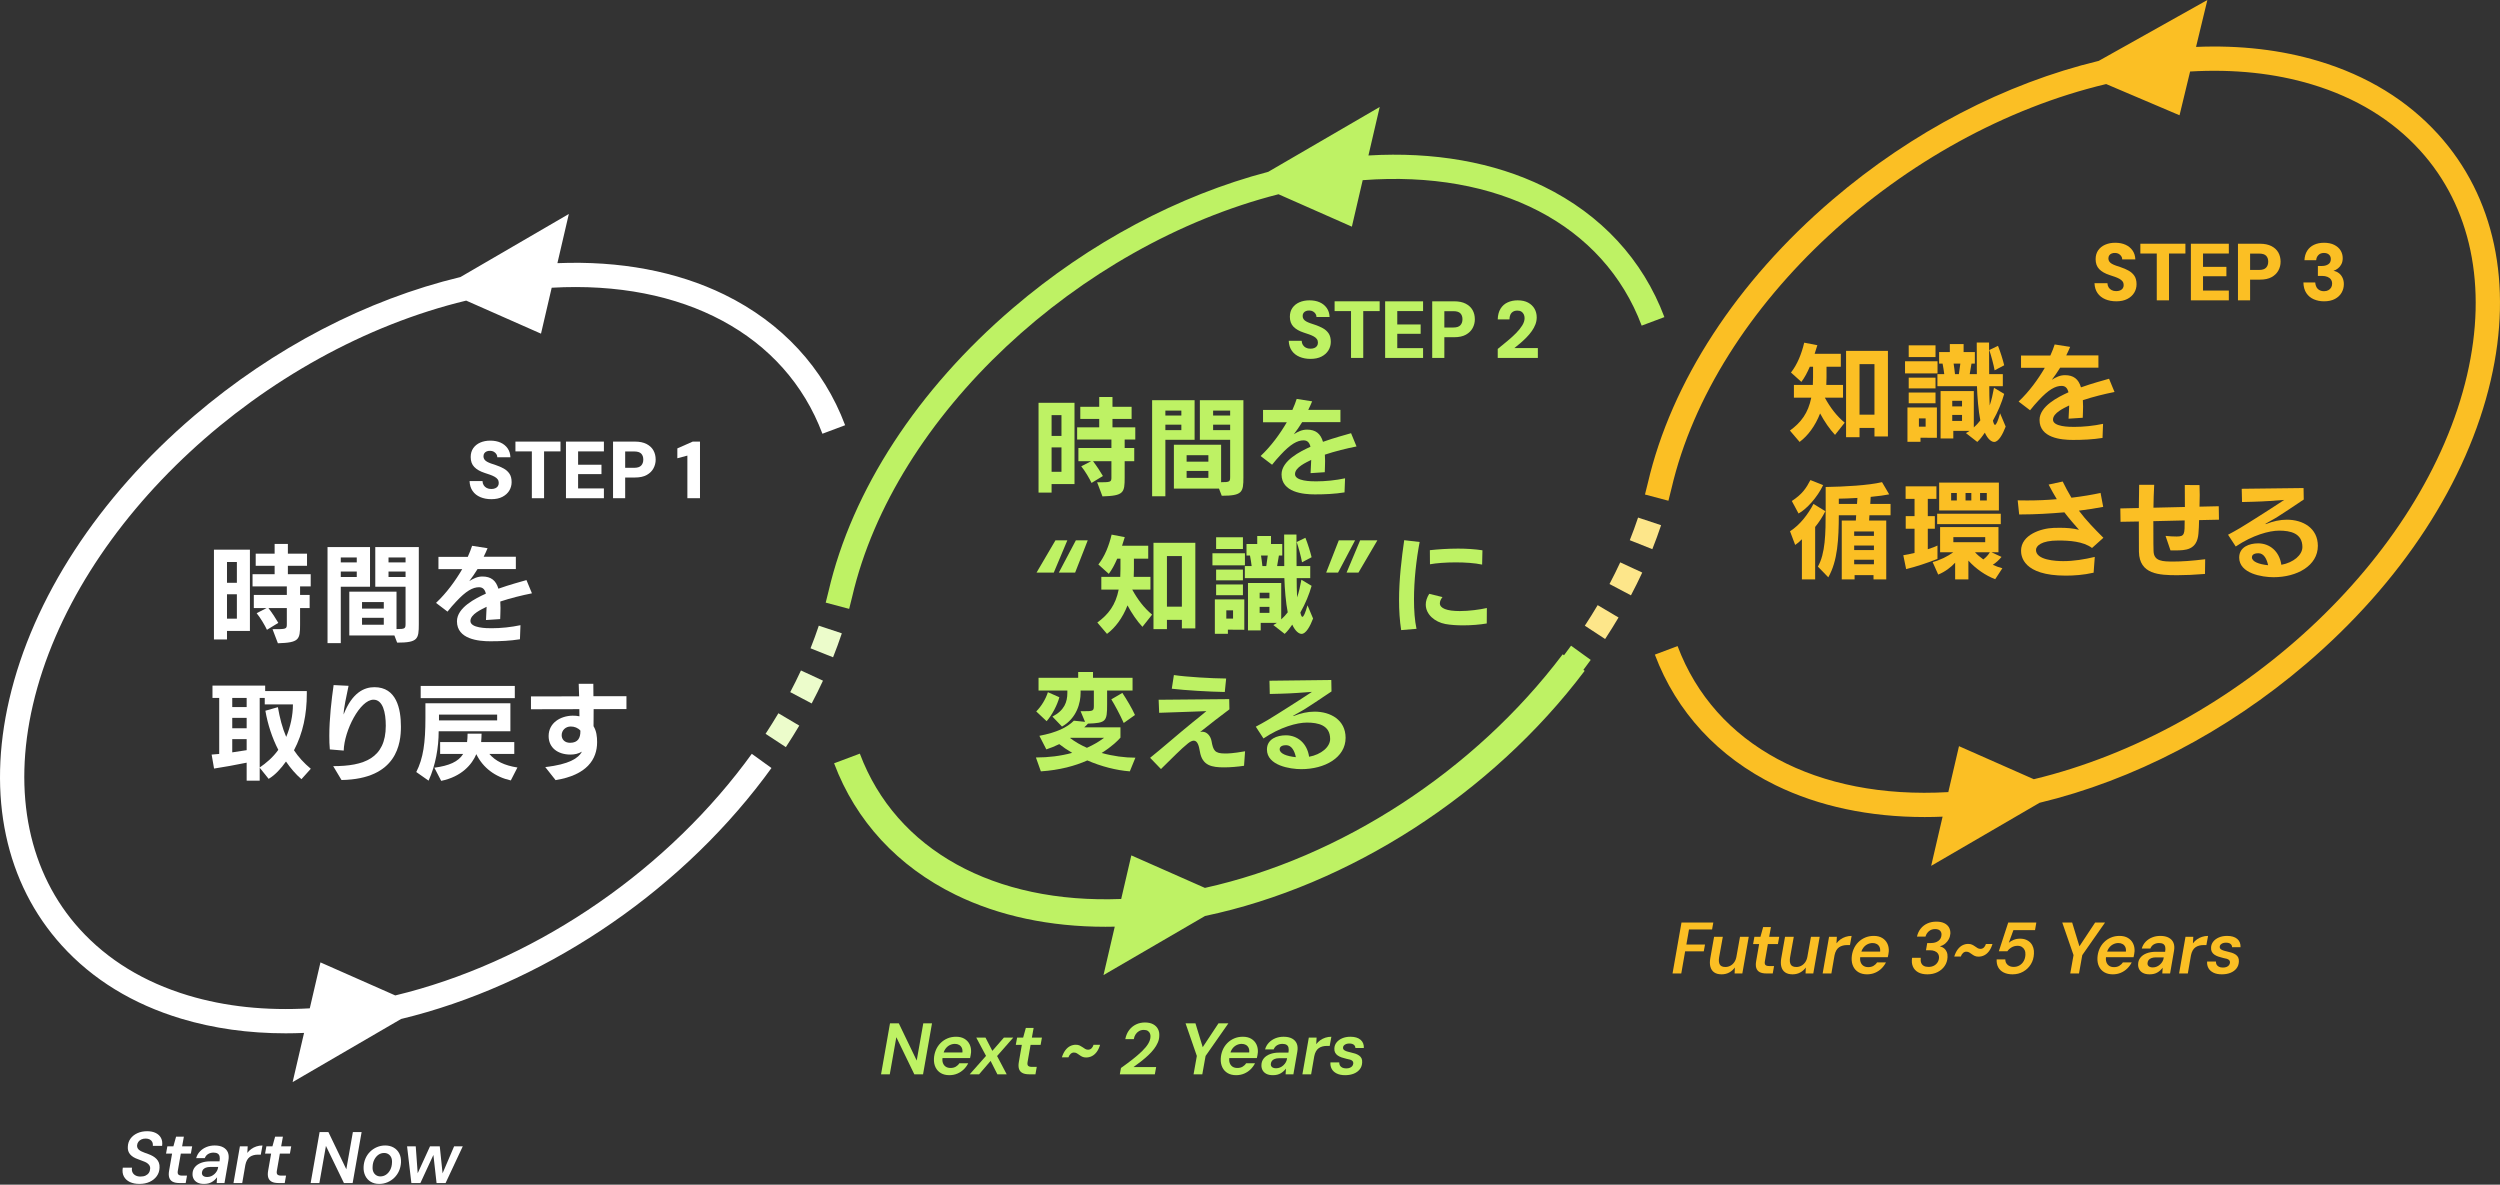 <svg width="880" height="417" viewBox="0 0 880 417" fill="none" xmlns="http://www.w3.org/2000/svg">
<rect x="0" y="0" width="880" height="417" fill="#333333" stroke="none"/>
<g clip-path="url(#clip0_4390_2858)">
<path d="M278.158 243.628L285.712 247.615C287.112 244.963 288.45 242.266 289.687 239.596L281.938 236.004C280.761 238.541 279.49 241.106 278.158 243.628Z" fill="#ECFCCB"/>
<path d="M269.479 258.302L276.619 262.989C278.256 260.496 279.846 257.947 281.346 255.414L273.995 251.064C272.563 253.484 271.043 255.919 269.479 258.302Z" fill="#ECFCCB"/>
<path d="M288.219 220.236C287.338 222.879 286.357 225.559 285.303 228.201L293.237 231.365C294.352 228.57 295.39 225.734 296.323 222.935L288.219 220.236Z" fill="#ECFCCB"/>
<path d="M264.628 265.343C263.826 266.454 262.991 267.586 262.146 268.706L266.033 271.639L262.146 268.708C231.769 308.983 185.888 339.146 139.133 350.394L112.802 338.762L109.042 354.934C93.608 355.829 79.253 354.315 66.243 350.395C50.714 345.717 37.874 337.872 28.081 327.079C10.187 307.359 4.33 279.31 11.587 248.101C26.601 183.541 92.844 122.973 164.099 105.816L190.434 117.45L194.195 101.279C240.41 98.642 276.372 117.743 289.488 152.677L297.485 149.676C289.907 129.492 275.211 113.594 254.986 103.7C238.204 95.488 218.108 91.736 196.205 92.635L200.232 75.319L162.081 97.518C129.087 105.45 96.363 122.424 68.254 146.432C34.624 175.157 11.544 210.577 3.268 246.167C-4.644 280.186 1.922 310.959 21.755 332.817C32.604 344.775 46.743 353.44 63.779 358.572C75.181 362.007 87.495 363.729 100.572 363.729C102.703 363.729 104.858 363.678 107.029 363.586L103.005 380.893L141.179 358.681C189.799 346.949 237.451 315.634 268.966 273.85L268.965 273.849C269.847 272.681 270.718 271.5 271.555 270.341L264.628 265.343Z" fill="white"/>
<path d="M576.6 182.18C575.72 184.822 574.739 187.502 573.684 190.146L581.618 193.31C582.733 190.513 583.771 187.677 584.703 184.879L576.6 182.18Z" fill="#FDE68A"/>
<path d="M566.54 205.573L574.094 209.559C575.494 206.908 576.831 204.21 578.069 201.54L570.319 197.948C569.143 200.485 567.871 203.051 566.54 205.573Z" fill="#FDE68A"/>
<path d="M557.86 220.246L565.001 224.933C566.637 222.44 568.228 219.892 569.728 217.359L562.377 213.008C560.945 215.429 559.425 217.863 557.86 220.246Z" fill="#FDE68A"/>
<path d="M559.936 232.285L553.009 227.288C552.202 228.406 551.367 229.538 550.527 230.652L550.072 230.309C519.069 271.416 471.877 301.964 424.131 312.54L398.228 301.096L394.66 316.439C350.017 318.169 315.428 299.276 302.663 265.279L293.6 268.68C301.23 289.003 316.024 305.009 336.382 314.969C351.62 322.423 369.566 326.224 389.11 326.224C390.199 326.224 391.295 326.208 392.394 326.184L388.43 343.227L424.185 322.424C474.82 311.765 525.021 279.6 557.802 236.137L553.937 233.223L557.347 235.794C558.223 234.632 559.094 233.452 559.936 232.285Z" fill="#BEF264"/>
<path d="M296.593 209.26L291.648 208.112C291.339 209.445 291.002 210.795 290.648 212.123L298.903 214.32C299.28 212.904 299.638 211.465 299.969 210.045C314.811 146.225 379.714 86.313 450.033 68.375L475.86 79.785L479.666 63.421C527.283 59.798 564.479 78.959 577.869 114.622L585.866 111.621C578.288 91.437 563.592 75.538 543.367 65.644C525.847 57.073 504.715 53.361 481.688 54.726L485.658 37.654L446.429 60.48C414.808 68.793 383.599 85.347 356.635 108.377C323.005 137.101 299.926 172.521 291.649 208.111L296.593 209.26Z" fill="#BEF264"/>
<path d="M858.245 47.283C847.395 35.327 833.256 26.661 816.22 21.529C802.971 17.538 788.485 15.865 773.007 16.514L776.995 0L738.753 21.43C705.79 29.371 673.101 46.334 645.017 70.321C611.386 99.046 588.307 134.466 580.031 170.056L584.19 171.023L580.03 170.056C579.724 171.374 579.388 172.724 579.03 174.07L587.285 176.263C587.666 174.831 588.024 173.393 588.351 171.989C603.401 107.276 669.922 46.577 741.37 29.587L767.197 40.576L770.917 25.17C786.366 24.271 800.734 25.783 813.756 29.706C829.286 34.385 842.126 42.229 851.919 53.022C869.813 72.743 875.67 100.791 868.412 132.001C853.398 196.561 787.156 257.129 715.9 274.285L689.565 262.651L685.805 278.822C639.588 281.46 603.628 262.358 590.512 227.423L582.515 230.425C590.093 250.608 604.789 266.507 625.014 276.402C640.173 283.818 658.034 287.6 677.49 287.599C679.573 287.599 681.677 287.551 683.795 287.464L679.767 304.782L717.92 282.583C750.913 274.651 783.636 257.677 811.745 233.669C845.376 204.944 868.455 169.525 876.732 133.935C884.644 99.915 878.078 69.141 858.245 47.283Z" fill="#FBBF24"/>
<path d="M172.944 175.713C171.521 175.713 170.235 175.471 169.086 174.988C167.937 174.503 167.031 173.787 166.367 172.838C165.702 171.89 165.342 170.723 165.285 169.337H169.841C169.859 169.887 169.997 170.371 170.253 170.789C170.51 171.206 170.866 171.534 171.321 171.771C171.777 172.008 172.308 172.126 172.916 172.126C173.447 172.126 173.908 172.046 174.297 171.885C174.686 171.723 174.994 171.486 175.222 171.173C175.45 170.86 175.564 170.466 175.564 169.991C175.564 169.498 175.436 169.076 175.179 168.725C174.923 168.374 174.562 168.07 174.097 167.813C173.632 167.558 173.096 167.32 172.488 167.102C171.881 166.884 171.245 166.67 170.581 166.461C169.005 165.949 167.795 165.256 166.951 164.383C166.106 163.51 165.684 162.343 165.684 160.882C165.684 159.667 165.983 158.628 166.58 157.765C167.179 156.901 168 156.242 169.043 155.786C170.087 155.33 171.264 155.103 172.574 155.103C173.959 155.103 175.169 155.335 176.204 155.8C177.239 156.266 178.065 156.939 178.681 157.821C179.298 158.704 179.626 159.753 179.664 160.967H175.051C175.051 160.55 174.938 160.17 174.71 159.829C174.482 159.487 174.183 159.212 173.813 159.003C173.443 158.794 173.02 158.69 172.546 158.69C172.109 158.671 171.71 158.733 171.35 158.875C170.989 159.017 170.704 159.235 170.495 159.529C170.286 159.824 170.182 160.189 170.182 160.625C170.182 161.043 170.291 161.408 170.51 161.722C170.728 162.035 171.031 162.301 171.421 162.519C171.81 162.737 172.265 162.941 172.788 163.131C173.309 163.321 173.874 163.51 174.482 163.7C175.507 164.041 176.441 164.445 177.287 164.91C178.131 165.375 178.81 165.982 179.322 166.732C179.835 167.482 180.091 168.473 180.091 169.707C180.091 170.789 179.816 171.785 179.265 172.696C178.715 173.607 177.908 174.338 176.845 174.888C175.782 175.438 174.482 175.713 172.944 175.713Z" fill="white"/>
<path d="M187.212 175.372V158.889H181.432V155.444H197.291V158.889H191.511V175.372H187.212Z" fill="white"/>
<path d="M199.219 175.372V155.444H212.573V158.889H203.49V163.586H211.718V166.888H203.49V171.927H212.573V175.372H199.219Z" fill="white"/>
<path d="M215.79 175.372V155.444H223.507C225.139 155.444 226.496 155.725 227.578 156.284C228.66 156.844 229.466 157.594 229.998 158.533C230.529 159.473 230.796 160.559 230.796 161.793C230.796 162.874 230.539 163.895 230.026 164.853C229.514 165.812 228.726 166.59 227.664 167.187C226.6 167.785 225.215 168.084 223.507 168.084H220.061V175.372L215.79 175.372ZM220.061 164.668H223.25C224.389 164.668 225.205 164.402 225.699 163.871C226.192 163.34 226.439 162.637 226.439 161.764C226.439 160.872 226.192 160.175 225.699 159.672C225.205 159.169 224.389 158.917 223.25 158.917H220.061V164.668Z" fill="white"/>
<path d="M241.956 175.372V160.369L238.425 161.309V157.836L243.835 155.444H246.397V175.372H241.956Z" fill="white"/>
<path d="M461.294 126.328C459.87 126.328 458.584 126.087 457.436 125.603C456.287 125.119 455.381 124.402 454.716 123.453C454.052 122.505 453.691 121.338 453.635 119.952H458.19C458.209 120.503 458.347 120.986 458.603 121.404C458.859 121.821 459.215 122.149 459.671 122.386C460.126 122.623 460.658 122.742 461.265 122.742C461.797 122.742 462.257 122.661 462.647 122.5C463.035 122.339 463.344 122.101 463.572 121.788C463.799 121.475 463.913 121.081 463.913 120.607C463.913 120.113 463.785 119.691 463.529 119.34C463.273 118.989 462.912 118.685 462.447 118.429C461.981 118.173 461.445 117.935 460.838 117.717C460.231 117.499 459.595 117.286 458.931 117.076C457.355 116.564 456.144 115.872 455.3 114.999C454.456 114.126 454.033 112.959 454.033 111.497C454.033 110.283 454.332 109.243 454.93 108.38C455.528 107.516 456.349 106.857 457.393 106.401C458.437 105.946 459.614 105.718 460.924 105.718C462.309 105.718 463.519 105.951 464.554 106.415C465.588 106.881 466.414 107.554 467.031 108.437C467.648 109.319 467.975 110.368 468.014 111.583H463.401C463.401 111.165 463.287 110.785 463.059 110.444C462.831 110.102 462.533 109.827 462.162 109.618C461.792 109.41 461.37 109.305 460.895 109.305C460.458 109.286 460.06 109.348 459.699 109.49C459.339 109.633 459.054 109.851 458.845 110.145C458.636 110.439 458.532 110.805 458.532 111.241C458.532 111.659 458.641 112.023 458.859 112.337C459.077 112.65 459.381 112.916 459.77 113.134C460.16 113.352 460.615 113.556 461.137 113.746C461.659 113.936 462.224 114.126 462.831 114.315C463.857 114.657 464.791 115.06 465.636 115.525C466.48 115.991 467.159 116.598 467.672 117.347C468.184 118.097 468.441 119.089 468.441 120.322C468.441 121.404 468.165 122.4 467.615 123.311C467.064 124.222 466.257 124.953 465.195 125.503C464.131 126.053 462.831 126.328 461.294 126.328Z" fill="#BEF264"/>
<path d="M475.561 125.988V109.505H469.781V106.06H485.641V109.505H479.861V125.988H475.561Z" fill="#BEF264"/>
<path d="M487.568 125.988V106.06H500.922V109.505H491.839V114.202H500.068V117.504H491.839V122.543H500.922V125.987L487.568 125.988Z" fill="#BEF264"/>
<path d="M504.14 125.988V106.06H511.856C513.488 106.06 514.846 106.34 515.928 106.9C517.01 107.46 517.816 108.21 518.348 109.149C518.879 110.088 519.145 111.175 519.145 112.409C519.145 113.49 518.889 114.51 518.376 115.469C517.864 116.427 517.076 117.205 516.013 117.803C514.95 118.401 513.565 118.7 511.856 118.7H508.411V125.988L504.14 125.988ZM508.411 115.284H511.6C512.739 115.284 513.555 115.018 514.048 114.486C514.542 113.955 514.789 113.253 514.789 112.38C514.789 111.488 514.542 110.791 514.048 110.287C513.555 109.785 512.739 109.533 511.6 109.533H508.411V115.284Z" fill="#BEF264"/>
<path d="M527.201 125.987V122.827C528.359 121.878 529.503 120.939 530.632 120.009C531.761 119.079 532.777 118.154 533.679 117.233C534.58 116.313 535.302 115.411 535.843 114.529C536.384 113.646 536.654 112.797 536.654 111.981C536.654 111.507 536.559 111.065 536.37 110.657C536.18 110.249 535.9 109.927 535.529 109.689C535.16 109.452 534.68 109.333 534.092 109.333C533.484 109.333 532.971 109.466 532.554 109.732C532.137 109.998 531.828 110.363 531.629 110.828C531.43 111.293 531.33 111.829 531.33 112.437H527.201C527.239 110.918 527.572 109.656 528.198 108.65C528.824 107.644 529.664 106.904 530.718 106.43C531.771 105.956 532.934 105.718 534.206 105.718C535.686 105.718 536.92 105.988 537.907 106.529C538.894 107.07 539.644 107.792 540.156 108.693C540.669 109.595 540.925 110.605 540.925 111.725C540.925 112.579 540.769 113.409 540.455 114.216C540.142 115.023 539.72 115.8 539.189 116.55C538.657 117.3 538.054 118.021 537.38 118.713C536.706 119.407 535.999 120.071 535.259 120.706C534.519 121.342 533.788 121.945 533.067 122.514H541.324V125.987L527.201 125.987Z" fill="#BEF264"/>
<path d="M49.065 416.736C47.767 416.736 46.648 416.513 45.708 416.07C44.769 415.625 44.069 414.976 43.607 414.122C43.146 413.268 43.017 412.235 43.223 411.022H46.477C46.357 411.637 46.409 412.18 46.631 412.649C46.853 413.119 47.207 413.486 47.694 413.751C48.181 414.016 48.766 414.148 49.449 414.148C50.15 414.148 50.748 414.033 51.243 413.802C51.739 413.571 52.123 413.251 52.397 412.841C52.67 412.432 52.823 411.936 52.858 411.355C52.892 410.98 52.828 410.647 52.666 410.356C52.503 410.066 52.289 409.809 52.025 409.588C51.76 409.366 51.44 409.169 51.064 408.998C50.688 408.828 50.282 408.67 49.847 408.524C49.411 408.379 48.971 408.213 48.527 408.025C47.331 407.614 46.426 407.051 45.811 406.333C45.196 405.616 44.922 404.736 44.991 403.694C45.025 402.585 45.341 401.619 45.939 400.799C46.536 399.98 47.344 399.339 48.361 398.878C49.377 398.417 50.517 398.186 51.782 398.186C52.96 398.186 53.968 398.391 54.805 398.801C55.642 399.211 56.266 399.8 56.676 400.569C57.086 401.338 57.214 402.26 57.06 403.336H53.806C53.857 402.84 53.793 402.401 53.614 402.016C53.434 401.632 53.144 401.329 52.743 401.107C52.341 400.885 51.849 400.774 51.269 400.774C50.705 400.774 50.201 400.876 49.757 401.081C49.313 401.286 48.958 401.573 48.694 401.94C48.428 402.307 48.279 402.738 48.245 403.234C48.245 403.592 48.309 403.896 48.437 404.143C48.566 404.391 48.749 404.609 48.988 404.796C49.227 404.984 49.509 405.155 49.834 405.309C50.158 405.463 50.526 405.616 50.936 405.77C51.346 405.923 51.773 406.078 52.217 406.231C52.781 406.436 53.31 406.68 53.806 406.961C54.301 407.243 54.732 407.576 55.1 407.961C55.467 408.345 55.745 408.789 55.933 409.293C56.12 409.797 56.198 410.373 56.163 411.022C56.129 412.15 55.805 413.141 55.19 413.994C54.575 414.849 53.746 415.519 52.704 416.006C51.662 416.492 50.449 416.736 49.065 416.736Z" fill="white"/>
<path d="M63.133 416.428C62.142 416.428 61.353 416.27 60.763 415.954C60.174 415.638 59.777 415.16 59.572 414.519C59.367 413.879 59.35 413.072 59.52 412.098L60.571 406.077H58.444L58.905 403.515H61.032L61.981 400.107H64.722L64.107 403.515H67.644L67.183 406.077H63.646L62.596 412.098C62.476 412.747 62.544 413.196 62.8 413.443C63.057 413.691 63.484 413.815 64.082 413.815H65.825L65.363 416.428L63.133 416.428Z" fill="white"/>
<path d="M71.82 416.736C70.863 416.736 70.082 416.573 69.476 416.249C68.869 415.925 68.425 415.489 68.143 414.942C67.861 414.396 67.737 413.798 67.771 413.149C67.788 412.278 68.057 411.514 68.579 410.856C69.1 410.198 69.83 409.69 70.77 409.331C71.709 408.973 72.794 408.793 74.024 408.793H77.278C77.398 408.11 77.406 407.538 77.304 407.077C77.202 406.615 76.971 406.274 76.612 406.052C76.254 405.83 75.766 405.719 75.151 405.719C74.451 405.719 73.827 405.881 73.281 406.205C72.734 406.53 72.333 407.017 72.077 407.666H69.052C69.309 406.744 69.758 405.949 70.398 405.283C71.039 404.617 71.803 404.105 72.692 403.746C73.58 403.387 74.537 403.208 75.562 403.208C76.775 403.208 77.774 403.422 78.56 403.849C79.346 404.276 79.896 404.873 80.213 405.642C80.528 406.411 80.593 407.341 80.405 408.435L79.021 416.428H76.279L76.407 414.404C76.168 414.729 75.89 415.037 75.575 415.327C75.258 415.617 74.917 415.869 74.55 416.082C74.182 416.296 73.772 416.458 73.32 416.569C72.866 416.68 72.367 416.736 71.82 416.736ZM72.922 414.302C73.417 414.302 73.879 414.212 74.306 414.033C74.733 413.853 75.126 413.602 75.484 413.277C75.844 412.953 76.138 412.581 76.369 412.163C76.6 411.744 76.74 411.296 76.792 410.817L76.817 410.766H73.999C73.4 410.766 72.883 410.851 72.448 411.022C72.013 411.193 71.683 411.424 71.462 411.714C71.239 412.005 71.111 412.363 71.077 412.79C71.043 413.268 71.192 413.64 71.525 413.905C71.859 414.17 72.324 414.302 72.922 414.302Z" fill="white"/>
<path d="M82.19 416.428L84.445 403.515H87.188L87.059 405.821C87.469 405.275 87.939 404.814 88.469 404.438C88.998 404.062 89.596 403.763 90.262 403.541C90.929 403.319 91.638 403.208 92.389 403.208L91.8 406.436H90.724C90.228 406.436 89.737 406.5 89.25 406.628C88.763 406.756 88.328 406.957 87.943 407.23C87.559 407.504 87.234 407.875 86.97 408.345C86.704 408.815 86.504 409.383 86.367 410.049L85.266 416.428L82.19 416.428Z" fill="white"/>
<path d="M97.996 416.428C97.005 416.428 96.215 416.27 95.626 415.954C95.036 415.638 94.639 415.16 94.434 414.519C94.229 413.879 94.212 413.072 94.383 412.098L95.433 406.077H93.307L93.768 403.515H95.895L96.843 400.107H99.585L98.969 403.515H102.506L102.045 406.077H98.508L97.458 412.098C97.338 412.747 97.406 413.196 97.663 413.443C97.919 413.691 98.346 413.815 98.944 413.815H100.687L100.225 416.428L97.996 416.428Z" fill="white"/>
<path d="M109.348 416.428L112.5 398.494H115.601L121.904 411.586L124.211 398.494H127.286L124.133 416.428H121.059L114.729 403.361L112.423 416.428H109.348Z" fill="white"/>
<path d="M133.466 416.736C132.321 416.736 131.327 416.479 130.481 415.967C129.635 415.455 128.995 414.742 128.559 413.828C128.123 412.914 127.932 411.885 127.983 410.74C128.034 409.664 128.26 408.67 128.662 407.756C129.063 406.842 129.61 406.048 130.302 405.373C130.993 404.698 131.792 404.169 132.698 403.785C133.603 403.4 134.568 403.208 135.594 403.208C136.738 403.208 137.741 403.46 138.604 403.964C139.467 404.468 140.12 405.168 140.565 406.065C141.009 406.961 141.205 407.999 141.154 409.177C141.086 410.271 140.851 411.27 140.45 412.175C140.048 413.081 139.497 413.875 138.797 414.558C138.096 415.241 137.293 415.775 136.388 416.159C135.482 416.543 134.508 416.736 133.466 416.736ZM133.876 414.097C134.628 414.097 135.303 413.892 135.901 413.482C136.499 413.072 136.986 412.508 137.361 411.791C137.737 411.073 137.942 410.245 137.977 409.306C138.028 408.554 137.938 407.926 137.707 407.423C137.477 406.919 137.143 406.53 136.708 406.257C136.273 405.984 135.781 405.847 135.234 405.847C134.482 405.847 133.812 406.052 133.223 406.462C132.633 406.872 132.151 407.44 131.775 408.165C131.399 408.892 131.194 409.724 131.16 410.664C131.109 411.398 131.199 412.017 131.429 412.521C131.66 413.025 131.993 413.414 132.429 413.687C132.864 413.96 133.347 414.097 133.876 414.097Z" fill="white"/>
<path d="M144.803 416.428L143.291 403.515H146.341L147.109 414.097H146.52L151.363 403.515H154.797L155.899 414.097L155.31 414.122L159.845 403.515H162.894L156.847 416.428H153.67L152.44 405.462H153.055L147.981 416.428H144.803Z" fill="white"/>
<path d="M310.128 378.154L313.28 360.22H316.381L322.684 373.312L324.991 360.22H328.066L324.914 378.154H321.839L315.509 365.088L313.203 378.154H310.128Z" fill="#BEF264"/>
<path d="M334.156 378.462C333.011 378.462 332.025 378.222 331.196 377.745C330.368 377.266 329.74 376.588 329.313 375.707C328.886 374.828 328.698 373.816 328.749 372.672C328.801 371.596 329.022 370.588 329.416 369.648C329.808 368.709 330.355 367.885 331.056 367.176C331.756 366.467 332.568 365.917 333.49 365.523C334.412 365.13 335.429 364.934 336.539 364.934C337.701 364.934 338.683 365.173 339.486 365.651C340.289 366.13 340.892 366.778 341.293 367.598C341.694 368.419 341.87 369.34 341.819 370.366C341.801 370.708 341.754 371.057 341.677 371.416C341.601 371.775 341.528 372.117 341.459 372.441H330.953L331.312 370.468H338.769C338.837 369.819 338.764 369.273 338.551 368.828C338.337 368.384 338.021 368.043 337.603 367.804C337.184 367.565 336.693 367.445 336.13 367.445C335.497 367.445 334.891 367.59 334.31 367.88C333.729 368.171 333.229 368.602 332.811 369.174C332.392 369.747 332.106 370.468 331.953 371.339L331.824 372.082C331.671 372.834 331.687 373.5 331.876 374.08C332.063 374.662 332.388 375.114 332.85 375.439C333.311 375.763 333.891 375.925 334.592 375.925C335.309 375.925 335.928 375.772 336.45 375.464C336.971 375.157 337.385 374.755 337.693 374.26H340.819C340.426 375.046 339.905 375.759 339.256 376.4C338.606 377.04 337.85 377.544 336.988 377.911C336.125 378.278 335.181 378.462 334.156 378.462Z" fill="#BEF264"/>
<path d="M341.339 378.155L347.079 371.673L343.645 365.242H346.899L349.308 369.904L353.358 365.242H356.663L350.974 371.724L354.357 378.155H351.076L348.693 373.44L344.644 378.155H341.339Z" fill="#BEF264"/>
<path d="M362.247 378.155C361.256 378.155 360.466 377.997 359.877 377.681C359.287 377.364 358.89 376.886 358.685 376.246C358.48 375.605 358.463 374.799 358.634 373.824L359.684 367.804H357.558L358.019 365.242H360.146L361.094 361.834H363.836L363.22 365.242H366.757L366.296 367.804H362.759L361.709 373.824C361.589 374.474 361.657 374.922 361.914 375.17C362.17 375.417 362.597 375.541 363.195 375.541H364.938L364.476 378.155L362.247 378.155Z" fill="#BEF264"/>
<path d="M382.311 372.237C381.782 372.237 381.329 372.147 380.953 371.968C380.577 371.788 380.24 371.583 379.941 371.353C379.642 371.122 379.343 370.921 379.044 370.75C378.745 370.58 378.399 370.494 378.006 370.494C377.597 370.494 377.221 370.644 376.879 370.942C376.537 371.241 376.272 371.656 376.085 372.185H373.778C374.103 371.16 374.517 370.319 375.021 369.661C375.525 369.004 376.088 368.521 376.712 368.214C377.336 367.906 377.989 367.753 378.673 367.753C379.219 367.753 379.68 367.842 380.056 368.021C380.432 368.201 380.774 368.402 381.082 368.624C381.389 368.846 381.692 369.047 381.991 369.226C382.29 369.405 382.627 369.495 383.004 369.495C383.465 369.495 383.857 369.345 384.182 369.047C384.506 368.748 384.754 368.325 384.926 367.779H387.232C386.924 368.803 386.523 369.645 386.027 370.302C385.532 370.959 384.968 371.447 384.336 371.762C383.704 372.079 383.029 372.237 382.311 372.237Z" fill="#BEF264"/>
<path d="M394.177 378.155L394.587 375.926C396.107 374.85 397.491 373.821 398.738 372.838C399.985 371.856 401.07 370.917 401.992 370.02C402.915 369.123 403.632 368.257 404.145 367.419C404.657 366.583 404.93 365.763 404.965 364.96C404.999 364.55 404.939 364.157 404.786 363.781C404.632 363.406 404.38 363.102 404.029 362.872C403.679 362.641 403.205 362.526 402.607 362.526C401.975 362.526 401.411 362.671 400.916 362.962C400.42 363.252 400.019 363.641 399.712 364.127C399.404 364.614 399.199 365.165 399.097 365.78H396.099C396.354 364.499 396.816 363.427 397.482 362.564C398.148 361.702 398.955 361.044 399.904 360.591C400.852 360.139 401.89 359.913 403.017 359.913C404.128 359.913 405.068 360.109 405.836 360.502C406.605 360.895 407.185 361.45 407.578 362.167C407.972 362.884 408.133 363.722 408.066 364.678C408.048 365.464 407.873 366.237 407.54 366.997C407.207 367.757 406.759 368.509 406.195 369.251C405.631 369.995 404.969 370.721 404.209 371.429C403.449 372.138 402.629 372.843 401.749 373.543C400.869 374.244 399.942 374.935 398.968 375.618H406.963L406.502 378.155H394.177Z" fill="#BEF264"/>
<path d="M420.135 378.154L421.288 371.698L417.316 360.22H420.801L423.466 368.956L423.159 368.905L428.899 360.22H432.384L424.363 371.698L423.21 378.154H420.135Z" fill="#BEF264"/>
<path d="M435.109 378.462C433.964 378.462 432.977 378.222 432.148 377.745C431.32 377.266 430.692 376.588 430.265 375.707C429.838 374.828 429.65 373.816 429.702 372.672C429.753 371.596 429.975 370.588 430.368 369.648C430.76 368.709 431.307 367.885 432.008 367.176C432.708 366.467 433.52 365.917 434.442 365.523C435.364 365.13 436.381 364.934 437.492 364.934C438.653 364.934 439.635 365.173 440.438 365.651C441.241 366.13 441.844 366.778 442.245 367.598C442.646 368.419 442.822 369.34 442.771 370.366C442.753 370.708 442.706 371.057 442.629 371.416C442.553 371.775 442.48 372.117 442.411 372.441H431.905L432.264 370.468H439.721C439.789 369.819 439.717 369.273 439.503 368.828C439.289 368.384 438.974 368.043 438.555 367.804C438.136 367.565 437.646 367.445 437.082 367.445C436.449 367.445 435.843 367.59 435.262 367.88C434.681 368.171 434.182 368.602 433.763 369.174C433.344 369.747 433.058 370.468 432.905 371.339L432.776 372.082C432.623 372.834 432.64 373.5 432.828 374.08C433.015 374.662 433.34 375.114 433.802 375.439C434.263 375.763 434.843 375.925 435.544 375.925C436.261 375.925 436.88 375.772 437.402 375.464C437.923 375.157 438.337 374.755 438.645 374.26H441.771C441.378 375.046 440.857 375.759 440.208 376.4C439.559 377.04 438.802 377.544 437.94 377.911C437.077 378.278 436.134 378.462 435.109 378.462Z" fill="#BEF264"/>
<path d="M448.074 378.462C447.117 378.462 446.336 378.299 445.73 377.975C445.123 377.651 444.679 377.215 444.397 376.668C444.115 376.122 443.991 375.524 444.025 374.875C444.042 374.004 444.311 373.24 444.833 372.582C445.354 371.924 446.084 371.416 447.024 371.057C447.963 370.699 449.048 370.519 450.278 370.519H453.532C453.652 369.836 453.66 369.264 453.558 368.803C453.456 368.341 453.225 368 452.866 367.778C452.507 367.556 452.02 367.445 451.405 367.445C450.705 367.445 450.081 367.607 449.535 367.932C448.988 368.256 448.587 368.743 448.331 369.392H445.306C445.563 368.47 446.012 367.675 446.652 367.009C447.293 366.343 448.057 365.831 448.946 365.472C449.834 365.113 450.791 364.934 451.816 364.934C453.029 364.934 454.028 365.148 454.814 365.575C455.599 366.002 456.15 366.599 456.466 367.368C456.782 368.137 456.847 369.067 456.659 370.161L455.275 378.154H452.533L452.661 376.13C452.422 376.455 452.144 376.763 451.828 377.053C451.512 377.343 451.171 377.595 450.804 377.809C450.436 378.022 450.026 378.184 449.573 378.295C449.12 378.406 448.621 378.462 448.074 378.462ZM449.176 376.028C449.671 376.028 450.133 375.938 450.56 375.759C450.987 375.579 451.38 375.328 451.738 375.003C452.098 374.679 452.392 374.307 452.623 373.889C452.853 373.47 452.994 373.022 453.046 372.543L453.071 372.492H450.252C449.654 372.492 449.137 372.578 448.702 372.748C448.267 372.92 447.937 373.15 447.715 373.44C447.493 373.731 447.365 374.089 447.331 374.516C447.297 374.995 447.446 375.366 447.779 375.631C448.113 375.896 448.578 376.028 449.176 376.028Z" fill="#BEF264"/>
<path d="M458.444 378.154L460.699 365.242H463.442L463.313 367.547C463.723 367.001 464.193 366.54 464.723 366.164C465.252 365.788 465.85 365.489 466.516 365.267C467.182 365.045 467.892 364.934 468.643 364.934L468.054 368.162H466.978C466.482 368.162 465.991 368.226 465.504 368.354C465.017 368.483 464.582 368.683 464.197 368.956C463.813 369.23 463.488 369.601 463.224 370.071C462.958 370.541 462.758 371.109 462.621 371.775L461.52 378.154L458.444 378.154Z" fill="#BEF264"/>
<path d="M473.489 378.462C472.31 378.462 471.323 378.265 470.529 377.872C469.735 377.48 469.15 376.946 468.774 376.271C468.398 375.597 468.244 374.824 468.313 373.953H471.414C471.396 374.362 471.473 374.721 471.644 375.028C471.815 375.336 472.084 375.588 472.451 375.785C472.818 375.981 473.293 376.079 473.873 376.079C474.386 376.079 474.821 376.002 475.18 375.849C475.539 375.695 475.816 375.49 476.013 375.234C476.209 374.977 476.325 374.67 476.359 374.311C476.376 373.97 476.291 373.696 476.103 373.491C475.915 373.286 475.637 373.124 475.27 373.005C474.903 372.885 474.463 372.783 473.951 372.697C473.369 372.56 472.814 372.402 472.284 372.223C471.755 372.044 471.289 371.817 470.888 371.544C470.487 371.271 470.179 370.929 469.965 370.519C469.752 370.109 469.662 369.631 469.696 369.085C469.713 368.282 469.969 367.569 470.465 366.945C470.96 366.322 471.627 365.831 472.464 365.472C473.301 365.113 474.266 364.934 475.36 364.934C476.88 364.934 478.059 365.284 478.896 365.984C479.733 366.685 480.126 367.659 480.075 368.905H477.102C477.085 368.41 476.893 368.021 476.526 367.739C476.158 367.458 475.642 367.317 474.975 367.317C474.326 367.317 473.792 367.458 473.374 367.739C472.955 368.021 472.746 368.376 472.746 368.803C472.729 369.076 472.81 369.307 472.99 369.494C473.169 369.682 473.451 369.849 473.835 369.994C474.219 370.139 474.685 370.272 475.232 370.391C475.881 370.528 476.474 370.686 477.012 370.865C477.551 371.045 478.012 371.271 478.396 371.544C478.781 371.817 479.067 372.146 479.255 372.53C479.443 372.915 479.519 373.398 479.485 373.978C479.451 374.901 479.174 375.699 478.652 376.373C478.131 377.048 477.427 377.565 476.539 377.924C475.65 378.282 474.633 378.462 473.489 378.462Z" fill="#BEF264"/>
<path d="M588.734 342.658L591.886 324.723H603.085L602.649 327.183H594.526L593.603 332.486H600.164L599.728 334.869H593.168L591.81 342.658H588.734Z" fill="#FBBF24"/>
<path d="M605.999 342.965C604.905 342.965 604.029 342.73 603.372 342.261C602.714 341.791 602.274 341.129 602.052 340.275C601.83 339.421 601.822 338.422 602.026 337.277L603.359 329.745H606.434L605.127 336.996C604.956 338.072 605.033 338.904 605.358 339.494C605.682 340.083 606.34 340.378 607.331 340.378C607.946 340.378 608.523 340.236 609.061 339.955C609.599 339.673 610.06 339.263 610.445 338.725C610.829 338.187 611.089 337.525 611.226 336.74L612.482 329.745H615.557L613.302 342.658H610.585L610.662 340.557C610.15 341.292 609.497 341.877 608.702 342.312C607.908 342.747 607.006 342.965 605.999 342.965Z" fill="#FBBF24"/>
<path d="M621.778 342.658C620.787 342.658 619.997 342.5 619.408 342.184C618.818 341.867 618.421 341.389 618.216 340.749C618.011 340.108 617.994 339.301 618.165 338.327L619.215 332.307H617.089L617.55 329.745H619.677L620.625 326.337H623.367L622.752 329.745H626.288L625.827 332.307H622.291L621.24 338.327C621.12 338.977 621.189 339.425 621.445 339.673C621.701 339.92 622.128 340.044 622.726 340.044H624.469L624.007 342.657L621.778 342.658Z" fill="#FBBF24"/>
<path d="M630.975 342.965C629.881 342.965 629.006 342.73 628.349 342.261C627.691 341.791 627.25 341.129 627.028 340.275C626.807 339.421 626.798 338.422 627.003 337.277L628.335 329.745H631.411L630.104 336.996C629.933 338.072 630.01 338.904 630.335 339.494C630.659 340.083 631.317 340.378 632.308 340.378C632.923 340.378 633.499 340.236 634.037 339.955C634.575 339.673 635.036 339.263 635.421 338.725C635.806 338.187 636.066 337.525 636.203 336.74L637.458 329.745H640.534L638.279 342.658H635.562L635.639 340.557C635.127 341.292 634.473 341.877 633.678 342.312C632.884 342.747 631.983 342.965 630.975 342.965Z" fill="#FBBF24"/>
<path d="M641.574 342.658L643.829 329.745H646.571L646.443 332.051C646.853 331.504 647.323 331.043 647.853 330.667C648.382 330.292 648.98 329.992 649.646 329.771C650.312 329.549 651.021 329.438 651.773 329.438L651.184 332.666H650.108C649.612 332.666 649.121 332.73 648.634 332.858C648.147 332.986 647.711 333.187 647.327 333.46C646.943 333.733 646.618 334.105 646.353 334.574C646.088 335.044 645.887 335.612 645.751 336.278L644.65 342.658L641.574 342.658Z" fill="#FBBF24"/>
<path d="M657.193 342.965C656.048 342.965 655.061 342.726 654.232 342.248C653.404 341.77 652.776 341.091 652.349 340.211C651.922 339.332 651.734 338.319 651.786 337.175C651.837 336.099 652.059 335.091 652.452 334.151C652.844 333.212 653.391 332.388 654.092 331.679C654.792 330.97 655.604 330.42 656.526 330.027C657.448 329.634 658.465 329.438 659.575 329.438C660.737 329.438 661.719 329.677 662.522 330.155C663.325 330.633 663.928 331.282 664.329 332.102C664.73 332.922 664.906 333.844 664.855 334.869C664.837 335.211 664.79 335.561 664.713 335.92C664.637 336.278 664.564 336.62 664.495 336.944H653.989L654.348 334.972H661.805C661.873 334.323 661.8 333.776 661.587 333.332C661.373 332.888 661.058 332.546 660.639 332.307C660.22 332.068 659.73 331.948 659.166 331.948C658.533 331.948 657.927 332.094 657.346 332.384C656.765 332.675 656.266 333.106 655.847 333.678C655.428 334.25 655.142 334.972 654.989 335.843L654.86 336.586C654.707 337.337 654.723 338.003 654.912 338.584C655.099 339.165 655.424 339.618 655.886 339.942C656.347 340.266 656.927 340.429 657.628 340.429C658.345 340.429 658.964 340.275 659.486 339.968C660.007 339.66 660.421 339.259 660.729 338.764H663.855C663.462 339.549 662.941 340.263 662.292 340.903C661.643 341.544 660.886 342.047 660.024 342.414C659.161 342.781 658.217 342.965 657.193 342.965Z" fill="#FBBF24"/>
<path d="M678.435 342.965C677.154 342.965 676.081 342.73 675.219 342.261C674.356 341.791 673.733 341.12 673.348 340.249C672.964 339.378 672.866 338.345 673.053 337.149H676.103C676.018 337.85 676.069 338.439 676.257 338.917C676.445 339.396 676.752 339.754 677.179 339.993C677.606 340.232 678.161 340.352 678.845 340.352C679.546 340.352 680.165 340.215 680.703 339.942C681.241 339.669 681.672 339.284 681.997 338.789C682.322 338.294 682.501 337.739 682.535 337.124C682.552 336.543 682.424 336.056 682.151 335.663C681.877 335.271 681.497 334.976 681.01 334.779C680.524 334.583 679.947 334.484 679.281 334.484H677.948L678.384 331.948H679.716C680.776 331.948 681.646 331.692 682.33 331.179C683.013 330.667 683.372 329.958 683.407 329.053C683.44 328.455 683.265 327.968 682.881 327.593C682.497 327.217 681.92 327.029 681.152 327.029C680.28 327.029 679.55 327.285 678.96 327.798C678.371 328.31 677.974 328.942 677.769 329.694H674.771C675.01 328.617 675.445 327.682 676.078 326.888C676.709 326.094 677.495 325.483 678.435 325.056C679.374 324.63 680.425 324.416 681.587 324.416C682.698 324.416 683.624 324.595 684.368 324.954C685.11 325.312 685.665 325.808 686.033 326.439C686.4 327.072 686.567 327.798 686.533 328.617C686.481 329.318 686.298 329.971 685.982 330.577C685.665 331.184 685.238 331.709 684.701 332.153C684.162 332.597 683.543 332.922 682.843 333.127C683.423 333.247 683.919 333.477 684.329 333.818C684.739 334.16 685.05 334.592 685.265 335.112C685.478 335.634 685.568 336.236 685.533 336.919C685.482 338.063 685.149 339.093 684.534 340.006C683.919 340.92 683.086 341.642 682.035 342.171C680.985 342.7 679.785 342.965 678.435 342.965Z" fill="#FBBF24"/>
<path d="M696.431 336.74C695.902 336.74 695.449 336.649 695.073 336.47C694.697 336.291 694.36 336.086 694.061 335.855C693.762 335.625 693.463 335.424 693.164 335.253C692.865 335.083 692.519 334.997 692.127 334.997C691.717 334.997 691.341 335.147 690.999 335.445C690.657 335.744 690.393 336.159 690.205 336.688H687.898C688.223 335.663 688.637 334.822 689.141 334.164C689.645 333.507 690.209 333.024 690.832 332.717C691.456 332.409 692.109 332.256 692.793 332.256C693.339 332.256 693.8 332.345 694.176 332.524C694.552 332.704 694.894 332.905 695.202 333.127C695.509 333.349 695.812 333.55 696.111 333.729C696.41 333.908 696.747 333.998 697.124 333.998C697.585 333.998 697.977 333.848 698.302 333.55C698.626 333.251 698.874 332.828 699.046 332.281H701.352C701.044 333.306 700.643 334.147 700.147 334.805C699.652 335.462 699.088 335.949 698.456 336.265C697.824 336.582 697.149 336.74 696.431 336.74Z" fill="#FBBF24"/>
<path d="M708.41 342.965C707.231 342.965 706.21 342.756 705.348 342.338C704.485 341.919 703.836 341.322 703.4 340.544C702.965 339.767 702.772 338.824 702.823 337.713H705.873C705.856 338.482 706.121 339.114 706.667 339.609C707.214 340.105 707.931 340.352 708.82 340.352C709.589 340.352 710.281 340.169 710.896 339.801C711.51 339.434 711.998 338.926 712.356 338.276C712.715 337.628 712.911 336.893 712.946 336.073C712.98 335.441 712.89 334.895 712.677 334.433C712.463 333.972 712.147 333.605 711.728 333.332C711.31 333.059 710.801 332.922 710.204 332.922C709.401 332.922 708.688 333.11 708.064 333.485C707.44 333.861 706.949 334.314 706.591 334.844H703.593L706.898 324.723H716.79L716.328 327.413H708.718L707.103 331.846C707.564 331.436 708.137 331.094 708.82 330.821C709.503 330.548 710.255 330.411 711.075 330.411C711.912 330.411 712.647 330.552 713.279 330.834C713.911 331.116 714.432 331.496 714.842 331.974C715.252 332.452 715.551 333.016 715.739 333.665C715.927 334.314 715.995 334.997 715.944 335.714C715.893 337.098 715.529 338.337 714.855 339.43C714.18 340.523 713.283 341.386 712.164 342.017C711.045 342.65 709.794 342.965 708.41 342.965Z" fill="#FBBF24"/>
<path d="M728.73 342.658L729.884 336.201L725.912 324.723H729.397L732.062 333.46L731.755 333.409L737.495 324.723H740.98L732.959 336.201L731.806 342.658H728.73Z" fill="#FBBF24"/>
<path d="M743.703 342.965C742.558 342.965 741.572 342.726 740.743 342.248C739.915 341.77 739.287 341.091 738.86 340.211C738.433 339.332 738.245 338.319 738.296 337.175C738.347 336.099 738.569 335.091 738.963 334.151C739.355 333.212 739.902 332.388 740.603 331.679C741.303 330.97 742.115 330.42 743.037 330.027C743.959 329.634 744.976 329.438 746.086 329.438C747.248 329.438 748.23 329.677 749.033 330.155C749.836 330.633 750.438 331.282 750.84 332.102C751.241 332.922 751.417 333.844 751.365 334.869C751.348 335.211 751.301 335.561 751.224 335.92C751.147 336.278 751.075 336.62 751.006 336.944H740.5L740.859 334.972H748.316C748.384 334.323 748.311 333.776 748.098 333.332C747.884 332.888 747.568 332.546 747.15 332.307C746.731 332.068 746.24 331.948 745.676 331.948C745.044 331.948 744.437 332.094 743.857 332.384C743.276 332.675 742.776 333.106 742.358 333.678C741.939 334.25 741.653 334.972 741.5 335.843L741.371 336.586C741.218 337.337 741.234 338.003 741.423 338.584C741.61 339.165 741.935 339.618 742.397 339.942C742.858 340.266 743.438 340.429 744.139 340.429C744.856 340.429 745.475 340.275 745.997 339.968C746.518 339.66 746.932 339.259 747.24 338.764H750.366C749.972 339.549 749.452 340.263 748.803 340.903C748.153 341.544 747.397 342.047 746.535 342.414C745.672 342.781 744.728 342.965 743.703 342.965Z" fill="#FBBF24"/>
<path d="M756.67 342.965C755.713 342.965 754.931 342.803 754.325 342.478C753.719 342.154 753.274 341.719 752.993 341.172C752.711 340.626 752.586 340.028 752.621 339.378C752.638 338.507 752.907 337.743 753.428 337.085C753.949 336.428 754.68 335.919 755.619 335.561C756.559 335.202 757.644 335.023 758.874 335.023H762.128C762.248 334.34 762.256 333.767 762.154 333.306C762.051 332.845 761.821 332.503 761.462 332.281C761.103 332.06 760.616 331.948 760.001 331.948C759.3 331.948 758.677 332.111 758.131 332.435C757.584 332.76 757.183 333.247 756.926 333.896H753.902C754.158 332.973 754.607 332.179 755.248 331.513C755.889 330.846 756.653 330.334 757.541 329.975C758.429 329.617 759.386 329.438 760.411 329.438C761.624 329.438 762.624 329.651 763.409 330.078C764.195 330.505 764.746 331.103 765.062 331.871C765.378 332.64 765.443 333.571 765.255 334.664L763.871 342.658H761.129L761.257 340.634C761.018 340.959 760.74 341.266 760.424 341.556C760.108 341.847 759.766 342.098 759.399 342.312C759.032 342.525 758.621 342.687 758.169 342.798C757.716 342.91 757.217 342.965 756.67 342.965ZM757.772 340.531C758.267 340.531 758.729 340.442 759.156 340.262C759.582 340.083 759.975 339.831 760.334 339.506C760.693 339.182 760.988 338.811 761.218 338.392C761.449 337.973 761.59 337.525 761.641 337.047L761.667 336.995H758.848C758.25 336.995 757.733 337.081 757.298 337.252C756.862 337.423 756.533 337.653 756.311 337.943C756.089 338.234 755.961 338.593 755.927 339.02C755.892 339.498 756.042 339.869 756.375 340.134C756.708 340.399 757.174 340.531 757.772 340.531Z" fill="#FBBF24"/>
<path d="M767.04 342.658L769.295 329.745H772.037L771.909 332.051C772.319 331.504 772.789 331.043 773.319 330.667C773.847 330.292 774.446 329.992 775.112 329.771C775.778 329.549 776.487 329.438 777.239 329.438L776.65 332.666H775.574C775.077 332.666 774.586 332.73 774.1 332.858C773.613 332.986 773.177 333.187 772.793 333.46C772.409 333.733 772.084 334.105 771.819 334.574C771.554 335.044 771.353 335.612 771.217 336.278L770.115 342.658L767.04 342.658Z" fill="#FBBF24"/>
<path d="M782.085 342.965C780.906 342.965 779.919 342.768 779.125 342.376C778.33 341.983 777.745 341.45 777.369 340.775C776.993 340.1 776.84 339.327 776.908 338.456H780.009C779.992 338.866 780.069 339.224 780.239 339.532C780.41 339.839 780.679 340.092 781.047 340.288C781.414 340.484 781.888 340.583 782.469 340.583C782.982 340.583 783.417 340.505 783.776 340.352C784.134 340.198 784.412 339.993 784.609 339.737C784.805 339.481 784.92 339.173 784.955 338.815C784.971 338.473 784.886 338.2 784.698 337.995C784.51 337.79 784.233 337.628 783.866 337.508C783.498 337.388 783.058 337.286 782.546 337.201C781.965 337.064 781.41 336.906 780.88 336.726C780.351 336.547 779.885 336.321 779.484 336.047C779.082 335.774 778.775 335.432 778.561 335.023C778.348 334.613 778.258 334.135 778.292 333.588C778.309 332.785 778.565 332.072 779.061 331.449C779.556 330.825 780.222 330.334 781.06 329.975C781.897 329.617 782.862 329.438 783.955 329.438C785.476 329.438 786.654 329.788 787.492 330.488C788.329 331.188 788.722 332.162 788.671 333.409H785.698C785.68 332.913 785.489 332.524 785.122 332.243C784.754 331.961 784.237 331.82 783.571 331.82C782.922 331.82 782.388 331.961 781.97 332.243C781.551 332.524 781.342 332.879 781.342 333.306C781.324 333.58 781.406 333.81 781.585 333.998C781.764 334.186 782.046 334.353 782.431 334.498C782.815 334.643 783.28 334.775 783.828 334.895C784.476 335.032 785.07 335.189 785.608 335.368C786.146 335.548 786.607 335.774 786.992 336.047C787.377 336.321 787.662 336.65 787.85 337.034C788.038 337.418 788.115 337.901 788.081 338.482C788.047 339.404 787.769 340.202 787.248 340.877C786.727 341.552 786.022 342.068 785.134 342.427C784.246 342.786 783.229 342.965 782.085 342.965Z" fill="#FBBF24"/>
<path d="M79.902 222.1V225.098H75.311V193.492H87.971V222.1H79.902ZM83.381 197.822H79.902V205.15H83.381V197.822ZM83.381 209.184H79.902V217.77H83.381V209.184ZM95.93 221.471C100.816 221.471 100.964 221.471 100.964 219.658V214.032H94.486C95.819 215.772 97.262 217.992 97.965 219.251L93.968 221.693C93.302 220.25 91.636 217.4 90.34 215.845L93.857 214.032H89.341V209.406H100.964V206.408H88.897V202.115H96.67V199.154H90.007V194.898H96.67V191.456H101.334V194.898H108.071V199.154H101.334V202.115H109.367V206.408H105.628V209.406H108.996V214.032H105.628V219.805C105.628 225.135 105.331 226.208 97.817 226.43L95.93 221.471Z" fill="white"/>
<path d="M115.291 226.393V192.566H130.245V206.519H119.955V226.393H115.291ZM125.581 196.231H119.955V197.97H125.581V196.231ZM125.581 201.19H119.955V203.114H125.581V201.19ZM138.833 223.691H122.954V208.259H139.574V221.434C142.646 221.434 142.757 221.249 142.757 219.472V206.519H132.097V192.566H147.421V219.731C147.421 224.95 147.088 226.208 139.795 226.208L138.833 223.691ZM135.095 211.922H127.433V214.217H135.095V211.922ZM135.095 217.474H127.433V219.917H135.095V217.474ZM142.757 196.231H136.76V197.97H142.757V196.231ZM142.757 201.19H136.76V203.114H142.757V201.19Z" fill="white"/>
<path d="M183.021 225.023C179.542 225.579 176.099 225.727 172.583 225.727C168.474 225.727 160.849 225.023 160.849 218.695C160.849 213.847 167.438 210.59 171.028 208.961C170.695 207.555 169.992 206.704 168.623 206.704C166.438 206.704 164.032 208 160.516 211.812C159.59 212.811 158.48 214.032 157.518 215.29L153.482 212.219C157.221 208.702 160.368 204.335 162.7 200.338H154.334V196.008H164.661C165.328 194.565 165.809 193.232 166.179 192.122L171.62 192.973C171.213 193.972 170.732 195.009 170.251 195.971H181.578V200.302H168.104C167.142 201.856 166.142 203.299 165.18 204.557C166.623 203.632 168.067 202.929 169.807 202.929C172.805 202.929 174.582 204.298 175.433 207.222C179.468 205.779 183.318 204.78 185.316 204.188L187.242 208.851C183.688 209.554 179.653 210.553 176.099 211.737C176.137 212.514 176.173 213.255 176.173 213.995C176.173 215.327 176.099 216.623 176.063 217.918L171.065 218.251C171.102 216.919 171.25 215.216 171.287 213.588C169.548 214.476 165.587 216.178 165.587 218.584C165.587 221.101 171.325 221.138 172.99 221.138C176.396 221.138 179.875 220.768 183.206 220.064L183.021 225.023Z" fill="white"/>
<path d="M106.109 274.27C104.073 272.531 102.259 270.384 100.668 268.053C98.965 270.458 96.892 272.79 94.56 274.159L91.413 270.236V274.788H86.823V268.46C83.27 269.2 78.162 270.125 75.349 270.532L74.497 265.61L77.162 265.388V245.662H74.793V241.332H93.338V243.256H107.997V244.256C107.997 251.399 106.664 258.06 103.48 264.093C105.072 266.498 106.997 268.608 109.403 270.607L106.109 274.27ZM86.823 245.662H81.752V248.882H86.823V245.662ZM86.823 252.694H81.752V256.358H86.823V252.694ZM86.823 260.17H81.752V264.833C83.566 264.574 85.343 264.315 86.823 264.056V260.17ZM93.19 247.956V245.662H91.413V270.162C93.671 268.608 96.04 266.646 97.965 263.944C95.818 259.799 94.263 255.062 93.412 250.177L97.817 248.919C98.483 252.731 99.372 256.21 100.742 259.392C102.222 255.877 103.111 251.88 103.111 247.956L93.19 247.956Z" fill="white"/>
<path d="M117.287 269.681C127.984 269.681 135.795 267.016 135.795 255.47C135.795 250.733 134.758 246.291 131.464 246.291C126.726 246.291 121.173 257.172 120.988 264.204L116.102 263.797C115.954 262.317 115.917 260.688 115.917 259.023C115.917 253.064 116.694 246.291 117.435 241.147L122.691 241.406C121.914 245.144 120.951 249.474 120.951 251.509C123.986 243.663 128.317 241.887 131.797 241.887C139.533 241.887 141.125 249.4 141.125 255.766C141.125 261.465 139.94 274.234 120.211 274.567L117.287 269.681Z" fill="white"/>
<path d="M154.412 257.394C154.412 263.056 153.339 269.385 150.858 274.788L146.527 271.753C149.008 266.905 149.748 261.391 149.748 252.731V247.549H179.657V257.394H154.412ZM148.082 245.736V241.442H181.211V245.736H148.082ZM179.805 274.714C174.327 273.493 169.996 270.273 167.663 265.462C166.183 269.014 162.556 273.382 155.3 274.862L152.894 270.236C158.077 269.533 161.297 268.163 163.037 265.388H154.93V261.206H164.406C164.517 260.317 164.591 259.318 164.591 258.245H169.514C169.514 259.096 169.44 260.207 169.366 261.206H181.026V265.388H172.254C174.401 267.905 177.584 269.459 182.137 270.162L179.805 274.714ZM174.993 251.546H154.523V253.582H174.993V251.546Z" fill="white"/>
<path d="M191.934 270.014C200.373 269.052 203.631 266.869 204.852 264.574C203.557 265.314 202.298 265.61 200.817 265.61C196.338 265.61 193.118 263.204 193.118 259.097C193.118 254.433 197.301 251.991 201.521 251.917C202.372 251.917 203.186 251.954 203.964 252.139L203.927 249.622L186.899 249.659V245.144L203.853 245.107C203.816 243.552 203.779 242.072 203.704 240.703H208.85C208.85 242.072 208.887 243.552 208.887 245.07H220.51V249.585L208.961 249.622C208.961 251.768 208.961 253.878 208.924 255.618C209.96 257.32 210.183 259.282 210.183 261.243C210.183 267.276 206.592 272.827 195.561 274.603L191.934 270.014ZM204.297 257.172C203.445 256.21 202.224 255.729 200.892 255.729C199.115 255.729 197.708 257.024 197.708 258.8C197.708 260.244 198.745 261.465 200.669 261.465C203.483 261.465 204.297 259.689 204.297 257.468V257.172Z" fill="white"/>
<path d="M744.918 106.061C743.494 106.061 742.208 105.82 741.06 105.336C739.911 104.852 739.005 104.135 738.34 103.186C737.676 102.238 737.316 101.071 737.259 99.685H741.814C741.833 100.236 741.971 100.719 742.227 101.137C742.483 101.554 742.839 101.882 743.295 102.119C743.75 102.356 744.282 102.475 744.889 102.475C745.421 102.475 745.881 102.394 746.271 102.233C746.659 102.071 746.968 101.834 747.196 101.521C747.423 101.208 747.537 100.814 747.537 100.339C747.537 99.846 747.409 99.424 747.153 99.073C746.897 98.722 746.536 98.418 746.071 98.162C745.605 97.906 745.069 97.668 744.462 97.45C743.855 97.232 743.219 97.018 742.555 96.809C740.979 96.297 739.769 95.605 738.924 94.732C738.08 93.859 737.658 92.692 737.658 91.23C737.658 90.016 737.956 88.976 738.554 88.113C739.152 87.249 739.973 86.59 741.017 86.134C742.061 85.679 743.238 85.451 744.548 85.451C745.933 85.451 747.143 85.684 748.178 86.148C749.212 86.614 750.038 87.287 750.655 88.169C751.272 89.052 751.599 90.101 751.638 91.315H747.025C747.025 90.898 746.911 90.518 746.683 90.177C746.455 89.835 746.157 89.56 745.786 89.351C745.416 89.142 744.994 89.038 744.519 89.038C744.082 89.019 743.684 89.081 743.323 89.223C742.963 89.365 742.678 89.583 742.469 89.878C742.26 90.172 742.156 90.538 742.156 90.974C742.156 91.392 742.265 91.756 742.484 92.07C742.702 92.383 743.005 92.649 743.394 92.867C743.784 93.085 744.239 93.289 744.761 93.479C745.283 93.669 745.848 93.859 746.455 94.048C747.481 94.39 748.415 94.793 749.26 95.258C750.104 95.724 750.783 96.331 751.296 97.08C751.808 97.83 752.065 98.822 752.065 100.055C752.065 101.137 751.789 102.133 751.239 103.044C750.688 103.955 749.881 104.686 748.819 105.236C747.755 105.786 746.455 106.061 744.918 106.061Z" fill="#FBBF24"/>
<path d="M759.186 105.72V89.237H753.406V85.793H769.266V89.237H763.486V105.72H759.186Z" fill="#FBBF24"/>
<path d="M771.192 105.72V85.793H784.546V89.237H775.463V93.934H783.692V97.236H775.463V102.275H784.546V105.72L771.192 105.72Z" fill="#FBBF24"/>
<path d="M787.764 105.72V85.793H795.48C797.112 85.793 798.47 86.073 799.552 86.632C800.634 87.192 801.44 87.942 801.972 88.881C802.503 89.821 802.769 90.907 802.769 92.141C802.769 93.222 802.513 94.243 802 95.201C801.488 96.16 800.7 96.938 799.637 97.535C798.574 98.133 797.189 98.432 795.48 98.432H792.035V105.72L787.764 105.72ZM792.035 95.016H795.224C796.363 95.016 797.179 94.75 797.672 94.219C798.166 93.688 798.413 92.986 798.413 92.112C798.413 91.22 798.166 90.523 797.672 90.02C797.179 89.517 796.363 89.265 795.224 89.265H792.035V95.016Z" fill="#FBBF24"/>
<path d="M818.058 106.061C816.749 106.061 815.548 105.824 814.456 105.35C813.365 104.876 812.492 104.15 811.837 103.172C811.182 102.195 810.836 100.947 810.798 99.429H814.955C814.993 100.017 815.13 100.544 815.368 101.008C815.605 101.474 815.956 101.839 816.421 102.105C816.886 102.371 817.432 102.503 818.058 102.503C818.647 102.503 819.155 102.385 819.582 102.147C820.009 101.91 820.336 101.597 820.564 101.208C820.792 100.819 820.906 100.368 820.906 99.856C820.906 99.267 820.763 98.774 820.479 98.375C820.194 97.977 819.786 97.668 819.255 97.45C818.723 97.232 818.096 97.123 817.375 97.123H815.895V93.621H817.375C818.21 93.621 818.932 93.427 819.539 93.037C820.147 92.649 820.45 92.037 820.45 91.201C820.45 90.538 820.232 90.01 819.795 89.621C819.359 89.233 818.77 89.038 818.03 89.038C817.195 89.038 816.54 89.29 816.065 89.793C815.591 90.295 815.335 90.898 815.297 91.6H811.168C811.225 90.31 811.542 89.204 812.122 88.284C812.701 87.363 813.498 86.661 814.514 86.177C815.529 85.693 816.71 85.451 818.058 85.451C819.463 85.451 820.659 85.698 821.646 86.191C822.633 86.685 823.378 87.339 823.881 88.156C824.384 88.972 824.636 89.873 824.636 90.86C824.636 91.676 824.484 92.383 824.18 92.981C823.876 93.578 823.478 94.072 822.984 94.461C822.491 94.85 821.96 95.14 821.39 95.329C822.13 95.462 822.771 95.742 823.312 96.169C823.853 96.596 824.275 97.137 824.579 97.792C824.882 98.446 825.034 99.191 825.034 100.026C825.034 101.127 824.764 102.138 824.223 103.058C823.682 103.979 822.894 104.709 821.859 105.25C820.825 105.791 819.558 106.061 818.058 106.061Z" fill="#FBBF24"/>
<path d="M370.158 170.399V173.397H365.567V141.79H378.227V170.399H370.158ZM373.637 146.121H370.158V153.448H373.637V146.121ZM373.637 157.483H370.158V166.069H373.637V157.483ZM386.186 169.769C391.072 169.769 391.22 169.769 391.22 167.956V162.331H384.742C386.074 164.07 387.518 166.291 388.221 167.549L384.224 169.992C383.558 168.548 381.891 165.698 380.596 164.144L384.113 162.331H379.596V157.705H391.22V154.707H379.152V150.414H386.925V147.453H380.263V143.197H386.925V139.755H391.59V143.197H398.327V147.453H391.59V150.414H399.622V154.707H395.883V157.705H399.252V162.331H395.883V168.104C395.883 173.434 395.587 174.507 388.073 174.729L386.186 169.769Z" fill="#BEF264"/>
<path d="M405.547 174.692V140.865H420.501V154.818H410.21V174.692H405.547ZM415.837 144.529H410.21V146.269H415.837V144.529ZM415.837 149.488H410.21V151.413H415.837V149.488ZM429.089 171.99H413.209V156.558H429.829V169.733C432.902 169.733 433.013 169.548 433.013 167.771V154.818H422.353V140.865H437.677V168.03C437.677 173.248 437.343 174.507 430.051 174.507L429.089 171.99ZM425.35 160.221H417.688V162.516H425.35V160.221ZM425.35 165.773H417.688V168.215H425.35V165.773ZM433.013 144.529H427.016V146.269H433.013V144.529ZM433.013 149.488H427.016V151.413H433.013V149.488Z" fill="#BEF264"/>
<path d="M473.277 173.322C469.798 173.878 466.355 174.026 462.838 174.026C458.73 174.026 451.105 173.322 451.105 166.994C451.105 162.145 457.693 158.889 461.284 157.26C460.951 155.854 460.247 155.003 458.878 155.003C456.693 155.003 454.288 156.298 450.771 160.11C449.845 161.11 448.735 162.331 447.773 163.589L443.738 160.517C447.476 157.001 450.623 152.634 452.955 148.637H444.589V144.307H454.917C455.583 142.863 456.065 141.531 456.434 140.421L461.876 141.272C461.469 142.271 460.988 143.308 460.506 144.27H471.833V148.6H458.36C457.397 150.154 456.398 151.598 455.435 152.856C456.879 151.931 458.323 151.228 460.062 151.228C463.061 151.228 464.837 152.597 465.689 155.521C469.723 154.078 473.574 153.078 475.572 152.486L477.497 157.15C473.944 157.852 469.909 158.852 466.355 160.036C466.392 160.813 466.429 161.554 466.429 162.294C466.429 163.626 466.355 164.922 466.319 166.216L461.321 166.55C461.358 165.217 461.506 163.515 461.543 161.887C459.803 162.775 455.843 164.477 455.843 166.883C455.843 169.4 461.58 169.436 463.245 169.436C466.651 169.436 470.131 169.067 473.462 168.363L473.277 173.322Z" fill="#BEF264"/>
<path d="M364.864 201.548L371.526 190.186H375.71L370.935 201.548H364.864ZM372.711 201.548L378.708 190.186H382.891L378.449 201.548H372.711Z" fill="#BEF264"/>
<path d="M402.138 220.644C400.251 218.646 398.362 215.87 396.882 213.094C395.142 217.572 392.551 220.977 389.663 223.124L386.258 219.127C390.182 216.277 392.699 212.946 393.772 207.543H387.665V203.065H394.328C394.365 202.214 394.401 201.325 394.401 200.363V196.662H393.254C392.366 198.735 391.366 200.585 390.293 201.992L386.628 198.697C388.886 195.811 390.33 192.184 391.293 188.187L395.92 189.075C395.623 190.074 395.29 191.111 394.956 192.11H404.173V196.662H399.14V200.437C399.14 201.325 399.103 202.214 399.066 203.065H404.951V207.543H398.548C400.472 211.059 402.73 214.019 405.544 216.351L402.138 220.644ZM416.019 221.199V218.202H410.762V221.458H406.024V191.074H420.757V221.199H416.019ZM416.019 195.737H410.762V213.538H416.019V195.737Z" fill="#BEF264"/>
<path d="M426.778 198.994V194.738H438.216V198.994H426.778ZM432.219 221.643V223.087H427.629V210.985H437.994V221.681L432.219 221.643ZM428.073 193.257V189.112H437.512V193.257H428.073ZM428.073 204.286V200.511H437.512V204.286H428.073ZM428.073 209.505V205.729H437.512V209.505H428.073ZM434.033 214.834H431.664V217.758H434.033V214.834ZM448.21 220.015C448.655 219.793 449.062 219.534 449.469 219.238H443.769V221.903H439.29V205.212H450.987V218.017C451.874 217.239 452.652 216.388 453.281 215.537C452.615 212.28 452.208 207.21 452.097 203.509H438.179V199.253H440.585C440.436 198.031 440.215 196.736 439.993 195.552H438.771V191.481H442.546V188.668H447.396V191.481H451.356V195.552H450.172C449.987 196.81 449.765 198.106 449.543 199.253H452.06C452.022 195.737 452.022 192.073 452.022 188.15H456.353C456.353 191.999 456.391 196.255 456.391 199.253H461.203V203.509H456.428C456.428 205.581 456.465 208.135 456.576 210.282C457.242 208.394 457.686 206.248 458.094 204.064L461.684 206.211C460.87 209.134 459.5 212.502 457.724 215.611C457.908 216.462 458.167 217.129 458.427 217.129C458.87 217.129 459.463 215.833 460.241 213.058L462.203 217.721C461.166 220.459 459.686 223.124 458.167 223.124C457.242 223.124 455.946 222.236 454.873 219.867C454.096 221.015 453.207 222.199 452.208 223.124L448.21 220.015ZM446.841 208.653H443.398V210.615H446.841V208.653ZM446.841 213.612H443.398V215.722H446.841V213.612ZM445.731 199.253C445.915 198.143 446.1 196.773 446.249 195.552H443.88C444.064 196.773 444.249 198.106 444.36 199.253H445.731ZM458.315 197.921C457.945 195.848 457.057 192.591 456.428 190.778L459.5 189.298C460.314 191.333 461.203 194.145 461.684 196.144L458.315 197.921Z" fill="#BEF264"/>
<path d="M466.817 201.548L471.258 190.186H476.996L470.999 201.548H466.817ZM473.998 201.548L478.773 190.186H484.844L478.181 201.548H473.998Z" fill="#BEF264"/>
<path d="M493.208 221.792C492.689 218.461 492.467 214.871 492.467 211.281C492.467 203.805 493.392 196.255 494.281 190.149L499.722 190.778C498.537 196.884 497.723 204.323 497.723 211.022C497.723 214.871 497.982 218.461 498.612 221.348L493.208 221.792ZM523.339 219.46C521.006 219.867 517.971 220.126 515.01 220.126C512.751 220.126 510.531 219.978 508.754 219.645C505.164 218.979 501.869 216.352 501.869 212.799C501.869 211.651 502.24 210.356 503.091 209.023L507.754 210.171C507.199 210.874 506.829 211.614 506.829 212.354C506.829 214.131 509.272 215.093 513.863 215.093C517.157 215.093 520.895 214.575 523.375 214.02L523.339 219.46ZM521.71 198.735C519.119 198.18 515.713 197.958 512.419 197.958C508.902 197.958 505.534 198.217 503.35 198.624L503.313 193.665C506.015 193.369 509.568 193.11 513.27 193.11C516.157 193.11 519.119 193.294 521.82 193.702L521.71 198.735Z" fill="#BEF264"/>
<path d="M397.697 271.519C392.884 271.149 387.591 269.779 382.742 267.67C378.522 269.558 373.081 271.075 366.381 271.519L364.642 266.634C369.046 266.634 373.377 266.116 377.412 265.005C375.746 264.043 374.229 263.007 372.859 261.934C371.342 262.674 369.787 263.303 368.306 263.784L365.863 259.01C371.971 257.826 375.598 256.086 378.004 253.681L381.928 254.088L380.373 250.35H381.188C384.963 250.35 385.037 250.276 385.037 248.203V243.059H380.373V243.873C380.373 247.389 379.04 252.792 373.822 255.753L370.453 252.237C374.673 250.054 375.709 247.092 375.709 243.873V243.059H365.567V238.58H379.522V236.545H384.742V238.58H398.659V243.059H389.701V247.944C389.701 253.94 389.368 254.495 382.964 254.716C382.557 255.161 382.15 255.605 381.669 256.012H394.402V259.639C393.662 260.527 391.478 262.748 387.777 265.042C391.737 266.153 395.921 266.708 399.659 266.708L397.697 271.519ZM364.753 250.424C366.566 248.61 368.084 246.093 368.861 243.651L372.896 245.427C372.156 248.166 370.378 251.608 368.418 253.865L364.753 250.424ZM376.819 259.713L376.671 259.787C378.411 261.12 380.411 262.267 382.594 263.229C384.742 262.267 386.777 261.12 388.628 259.713H376.819ZM395.55 254.495C394.218 251.497 392.367 248.092 391.182 246.167L395.069 243.91C396.549 246.131 398.474 249.35 399.511 251.682L395.55 254.495Z" fill="#BEF264"/>
<path d="M437.899 269.558C435.64 269.891 433.123 270.113 430.902 270.113C426.609 270.113 423.167 269.558 422.351 264.487C422.019 262.452 421.5 260.713 420.205 260.713C419.686 260.713 419.02 261.008 418.206 261.638C415.651 263.673 412.691 266.782 408.655 270.705L404.843 266.745C409.063 263.377 414.726 258.381 419.613 254.421C421.389 252.977 423.277 251.497 424.647 250.312L419.909 250.498L408.027 250.905L407.841 246.316L432.679 246.093L432.753 249.684C429.274 252.311 426.35 254.532 422.426 257.677C422.685 257.603 422.981 257.567 423.203 257.567C424.943 257.567 426.164 259.195 426.461 260.861C427.053 264.154 427.571 265.227 431.161 265.227C432.272 265.227 433.827 265.227 438.268 264.45L437.899 269.558ZM431.125 243.577C425.979 243.503 417.058 242.985 412.468 242.43L413.209 237.618C417.577 238.285 426.534 238.802 431.606 238.84L431.125 243.577Z" fill="#BEF264"/>
<path d="M468.691 243.392C465.988 245.279 459.622 249.387 459.622 249.387C458.511 250.128 456.29 251.275 455.328 251.867C455.217 251.941 455.18 251.978 455.18 252.015C455.18 252.052 455.217 252.052 455.254 252.052C455.328 252.052 455.365 252.052 455.439 252.015C457.845 251.053 460.325 250.498 462.731 250.498C468.358 250.498 473.651 253.422 473.651 259.713C473.651 266.708 466.284 270.742 458.067 270.742C454.032 270.742 445.963 269.446 445.963 263.821C445.963 260.12 449.517 258.825 452.626 258.825C456.698 258.825 460.103 261.601 460.807 266.375C465.063 265.598 468.21 262.933 468.21 260.12C468.21 255.235 463.953 254.347 460.029 254.347C456.549 254.347 450.664 255.938 444.742 259.935L442.039 255.79C443.371 255.087 444.853 254.273 446.222 253.458C449.812 251.312 457.327 246.464 457.327 246.464C458.956 245.427 461.805 243.54 461.805 243.54L456.698 243.91C453.033 244.169 448.407 244.243 446.963 244.28L446.852 239.617L468.617 239.358L468.691 243.392ZM452.736 262.304C451.811 262.304 450.442 262.526 450.442 263.747C450.442 265.227 452.811 266.19 456.142 266.523C455.698 264.376 454.662 262.304 452.736 262.304Z" fill="#BEF264"/>
<path d="M645.93 153.079C644.043 151.08 642.155 148.305 640.674 145.529C638.935 150.007 636.344 153.412 633.456 155.559L630.051 151.561C633.975 148.712 636.492 145.381 637.565 139.977H631.457V135.499H638.12C638.157 134.648 638.194 133.76 638.194 132.798V129.097H637.047C636.159 131.169 635.159 133.02 634.085 134.426L630.421 131.132C632.679 128.246 634.123 124.619 635.085 120.622L639.712 121.51C639.416 122.509 639.083 123.545 638.749 124.544H647.966V129.097H642.933V132.872C642.933 133.76 642.895 134.648 642.859 135.499H648.744V139.977H642.34C644.265 143.493 646.523 146.454 649.336 148.786L645.93 153.079ZM659.812 153.634V150.636H654.555V153.893H649.817V123.508H664.55V153.634H659.812ZM659.812 128.172H654.555V145.973H659.812V128.172Z" fill="#FBBF24"/>
<path d="M670.571 131.428V127.172H682.009V131.428H670.571ZM676.012 154.078V155.521H671.423V143.419H681.787V154.115L676.012 154.078ZM671.866 125.692V121.547H681.306V125.692H671.866ZM671.866 136.72V132.946H681.306V136.72H671.866ZM671.866 141.939V138.164H681.306V141.939H671.866ZM677.826 147.269H675.457V150.192H677.826V147.269ZM692.003 152.449C692.448 152.228 692.855 151.969 693.262 151.673H687.562V154.337H683.083V137.646H694.78V150.451C695.668 149.674 696.445 148.823 697.074 147.971C696.408 144.715 696.001 139.645 695.89 135.944H681.972V131.687H684.378C684.23 130.466 684.008 129.171 683.786 127.987H682.564V123.916H686.34V121.103H691.189V123.916H695.15V127.987H693.965C693.78 129.245 693.558 130.54 693.336 131.687H695.853C695.816 128.172 695.816 124.508 695.816 120.584H700.147C700.147 124.434 700.184 128.689 700.184 131.687H704.996V135.944H700.221C700.221 138.016 700.258 140.57 700.369 142.717C701.036 140.829 701.479 138.682 701.887 136.499L705.477 138.645C704.663 141.569 703.293 144.937 701.517 148.046C701.702 148.897 701.961 149.563 702.22 149.563C702.664 149.563 703.256 148.268 704.034 145.492L705.996 150.155C704.959 152.894 703.479 155.559 701.961 155.559C701.036 155.559 699.74 154.67 698.667 152.302C697.889 153.449 697 154.634 696.001 155.559L692.003 152.449ZM690.634 141.088H687.191V143.05H690.634V141.088ZM690.634 146.047H687.191V148.157H690.634V146.047ZM689.524 131.687C689.709 130.577 689.893 129.208 690.042 127.987H687.673C687.857 129.208 688.043 130.54 688.154 131.687H689.524ZM702.109 130.355C701.738 128.282 700.85 125.026 700.221 123.212L703.293 121.732C704.107 123.768 704.996 126.58 705.477 128.579L702.109 130.355Z" fill="#FBBF24"/>
<path d="M740.089 154.152C736.609 154.707 733.167 154.855 729.651 154.855C725.541 154.855 717.916 154.152 717.916 147.823C717.916 142.975 724.505 139.718 728.096 138.09C727.763 136.684 727.059 135.832 725.69 135.832C723.505 135.832 721.1 137.128 717.583 140.94C716.658 141.939 715.547 143.16 714.585 144.418L710.55 141.347C714.289 137.831 717.435 133.464 719.767 129.467H711.401V125.136H721.729C722.395 123.693 722.877 122.361 723.246 121.25L728.688 122.102C728.281 123.101 727.8 124.137 727.318 125.1H738.645V129.43H725.172C724.209 130.984 723.21 132.427 722.247 133.686C723.691 132.76 725.134 132.058 726.874 132.058C729.872 132.058 731.649 133.427 732.501 136.351C736.535 134.907 740.385 133.908 742.384 133.316L744.309 137.979C740.755 138.682 736.72 139.681 733.167 140.865C733.204 141.643 733.241 142.383 733.241 143.123C733.241 144.456 733.167 145.751 733.13 147.046L728.133 147.379C728.17 146.047 728.318 144.344 728.355 142.716C726.615 143.604 722.654 145.307 722.654 147.712C722.654 150.229 728.392 150.266 730.058 150.266C733.463 150.266 736.943 149.896 740.274 149.193L740.089 154.152Z" fill="#FBBF24"/>
<path d="M634.27 203.954V189.817C633.53 190.594 632.716 191.297 631.901 191.815L630.088 187.004C633.678 184.709 636.454 180.971 638.342 177.381L642.525 179.935C641.525 181.933 640.304 183.821 638.934 185.486V203.954H634.27ZM630.717 176.345C634.344 174.014 635.788 171.83 637.269 168.98L641.748 170.756C639.675 175.124 635.825 179.306 633.086 180.749L630.717 176.345ZM659.478 203.954V202.437H652.816V203.954H648.299V183.229H653.26L653.371 181.378H647.263C647.226 189.595 646.893 197.403 643.561 203.214L639.897 199.439C642.525 194.85 642.636 187.855 642.636 179.75V171.423C649.225 171.312 657.628 170.868 662.477 169.72L664.994 174.014C663.624 174.309 661.218 174.642 658.479 174.902L658.331 177.381H665.475V181.378H658.035L657.924 183.229H663.957V203.954L659.478 203.954ZM653.815 175.272C651.261 175.42 648.855 175.531 647.263 175.531V177.381H653.667L653.815 175.272ZM659.626 187.078H652.668V188.632H659.626V187.078ZM659.626 192.037H652.668V193.629H659.626V192.037ZM659.626 197.034H652.668V198.625H659.626V197.034Z" fill="#FBBF24"/>
<path d="M681.99 196.737C678.363 198.18 674.661 199.402 670.959 200.327L669.96 195.441C671.108 195.257 672.477 194.998 673.921 194.627V186.115H670.811V181.674H673.921V175.605H670.775V171.2H681.62V175.605H678.585V181.674H681.065V186.115H678.585V193.332C679.992 192.888 681.176 192.444 681.99 192.037V196.737ZM702.312 203.88C698.981 202.622 695.501 200.253 692.873 197.329V203.954H688.209V198.069C686.766 199.66 684.692 201.252 682.249 202.251L680.287 197.847C682.879 197.181 685.581 195.849 687.542 194.405H682.916V185.523H703.459V194.405H701.016L704.533 196.033C703.682 197.07 702.683 198.032 701.461 198.81C702.571 199.327 703.719 199.735 704.829 200.031L702.312 203.88ZM681.879 184.487V180.823H704.274V184.487H681.879ZM682.583 179.676V169.868H703.608V179.676H682.583ZM688.802 173.532H686.802V176.159H688.802V173.532ZM698.796 189.076H687.58V190.853H698.796V189.076ZM693.909 173.532H691.873V176.159H693.909V173.532ZM695.205 194.405C696.057 195.331 697.056 196.145 698.129 196.922C699.166 196.145 699.906 195.257 700.424 194.405H695.205ZM699.351 173.532H696.982V176.159H699.351V173.532Z" fill="#FBBF24"/>
<path d="M736.954 201.585C733.4 202.399 730.031 202.622 727.144 202.622C712.042 202.622 711.412 195.701 711.412 193.85C711.412 188.262 718.408 185.967 722.887 185.819C723.59 185.819 724.331 185.783 725.034 185.783C727.329 185.783 729.587 185.93 731.808 186.485C730.216 184.672 728.366 182.599 726.663 180.342C721.518 180.786 716.299 181.082 711.597 181.082H710.746L710.228 176.123C711.338 176.16 712.412 176.16 713.522 176.16C717.075 176.16 720.629 176.012 723.998 175.716C722.998 174.087 722.036 172.348 721.111 170.571L726.071 169.498C726.922 171.275 727.959 173.199 729.143 175.198C733.141 174.716 736.657 174.124 739.397 173.495L740.322 178.418C737.694 178.936 734.806 179.379 731.771 179.75C734.362 183.229 737.361 186.263 740.396 189.298L736.398 192.888C733.289 190.556 728.403 190.261 724.479 190.261C718.483 190.261 716.668 192.185 716.668 193.591C716.668 197.181 723.702 197.514 726.293 197.514C729.921 197.514 733.622 196.922 737.361 196.034L736.954 201.585Z" fill="#FBBF24"/>
<path d="M776.153 202.029C772.525 202.325 769.231 202.473 766.454 202.473C759.976 202.473 753.091 202.177 752.906 194.257C752.869 193.184 752.869 192.444 752.869 183.562L746.428 183.673L746.354 178.972L752.869 178.824L752.981 170.646H758.274C758.126 173.347 758.052 176.086 758.014 178.713L769.082 178.454C769.082 172.014 769.045 171.015 769.045 170.719L774.227 170.756C774.265 171.904 774.302 173.051 774.302 174.198C774.302 175.567 774.265 176.974 774.227 178.343L781.001 178.195L781.076 182.932L774.079 183.08C774.043 184.894 773.969 186.522 773.857 187.743C773.413 193.739 769.193 193.739 765.566 193.739H764.011L762.271 188.632C763.604 188.78 765.048 188.854 766.121 188.854C769.008 188.854 769.008 188.076 769.008 183.191L757.977 183.45C757.977 191.667 758.014 192.74 758.052 193.998C758.162 197.625 761.272 197.662 765.159 197.662C767.861 197.662 771.488 197.44 776.226 196.848L776.153 202.029Z" fill="#FBBF24"/>
<path d="M810.924 175.826C808.222 177.714 801.855 181.822 801.855 181.822C800.744 182.562 798.523 183.709 797.561 184.302C797.45 184.376 797.413 184.413 797.413 184.45C797.413 184.487 797.45 184.487 797.487 184.487C797.561 184.487 797.598 184.487 797.672 184.45C800.078 183.488 802.558 182.932 804.964 182.932C810.591 182.932 815.884 185.856 815.884 192.147C815.884 199.143 808.518 203.177 800.3 203.177C796.266 203.177 788.196 201.881 788.196 196.256C788.196 192.554 791.749 191.26 794.859 191.26C798.931 191.26 802.336 194.035 803.039 198.81C807.297 198.032 810.442 195.367 810.442 192.554C810.442 187.669 806.186 186.781 802.262 186.781C798.782 186.781 792.897 188.373 786.975 192.37L784.272 188.225C785.605 187.521 787.086 186.707 788.455 185.893C792.046 183.747 799.56 178.898 799.56 178.898C801.189 177.862 804.039 175.974 804.039 175.974L798.931 176.345C795.266 176.604 790.639 176.678 789.196 176.715L789.084 172.052L810.85 171.792L810.924 175.826ZM794.97 194.739C794.044 194.739 792.675 194.96 792.675 196.182C792.675 197.662 795.044 198.624 798.375 198.958C797.931 196.811 796.895 194.739 794.97 194.739Z" fill="#FBBF24"/>
</g>
<defs>
<clipPath id="clip0_4390_2858">
<rect width="880" height="416.736" fill="white"/>
</clipPath>
</defs>
</svg>
